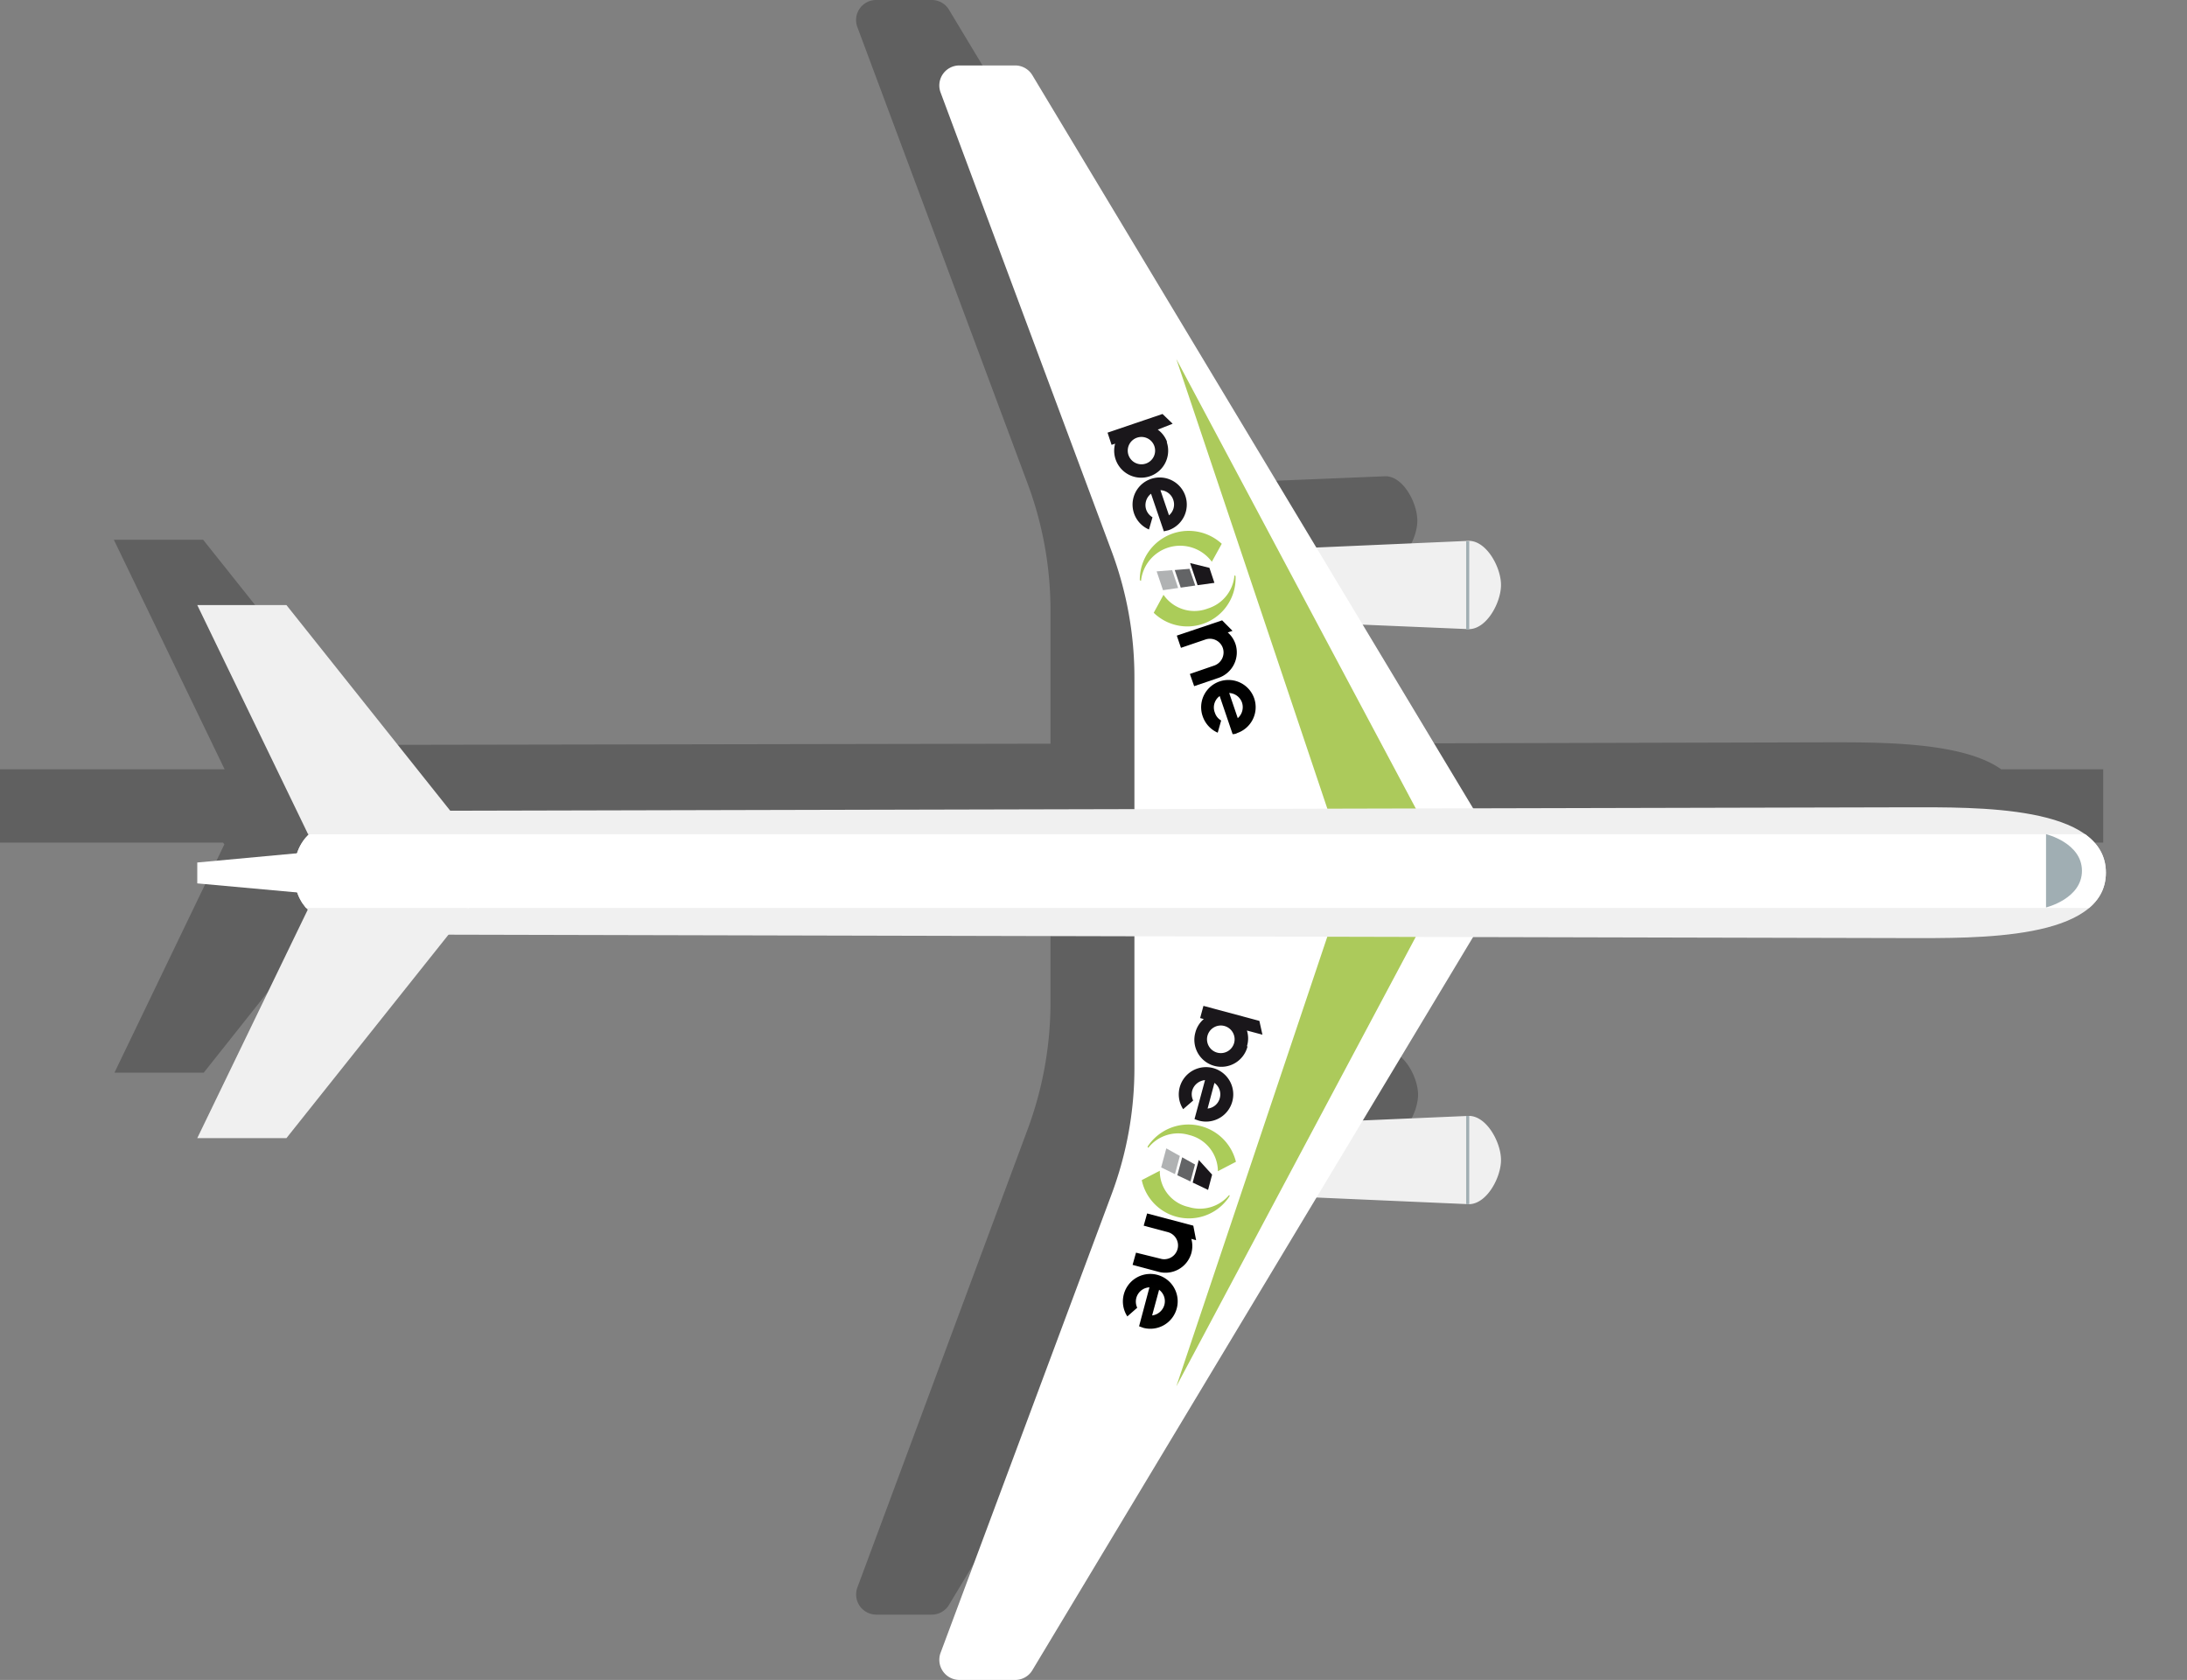 <svg xmlns="http://www.w3.org/2000/svg" xmlns:xlink="http://www.w3.org/1999/xlink" viewBox="0 0 179.04 137.57"><rect x="0" y="0" width="179.04" height="137.57" fill="#808080" stroke="none"/><defs><style>.cls-1{fill:#f0f0f0;}.cls-2{isolation:isolate;}.cls-3{opacity:0.25;mix-blend-mode:multiply;}.cls-4{fill:#fff;}.cls-5{fill:#a0aeb3;}.cls-6{fill:#acca5b;}.cls-7{clip-path:url(#clip-path);}.cls-8{fill:#636466;}.cls-9{fill:#b0b2b3;}.cls-10{fill:#1a171b;}.cls-11{fill:#abcc59;}.cls-12{fill:url(#linear-gradient);}.cls-13{fill:url(#linear-gradient-2);}.cls-14{fill:url(#linear-gradient-3);}.cls-15{fill:url(#linear-gradient-4);}</style><clipPath id="clip-path"><path class="cls-1" d="M24.08,71.46h0c0-5.56,7.15-5.07,12.72-5.07l119.37-.28c5.57,0,16.23-.21,16.23,5.35h0c0,5.57-10.66,5.36-16.23,5.36L36.8,76.54C31.23,76.54,24.08,77,24.08,71.46Z"/></clipPath><linearGradient id="linear-gradient" x1="71.9" y1="35.3" x2="56.62" y2="39.75" gradientTransform="translate(116 -14.26) rotate(71.29)" gradientUnits="userSpaceOnUse"><stop offset="0.12" stop-color="#abcc59"/><stop offset="0.13" stop-color="#a6c656"/><stop offset="0.15" stop-color="#839d44"/><stop offset="0.18" stop-color="#647734"/><stop offset="0.21" stop-color="#495726"/><stop offset="0.25" stop-color="#323b1a"/><stop offset="0.29" stop-color="#1f2510"/><stop offset="0.34" stop-color="#111409"/><stop offset="0.39" stop-color="#070904"/><stop offset="0.47" stop-color="#020201"/><stop offset="0.7"/></linearGradient><linearGradient id="linear-gradient-2" x1="71.55" y1="34.11" x2="56.27" y2="38.56" xlink:href="#linear-gradient"/><linearGradient id="linear-gradient-3" x1="95.45" y1="87.22" x2="80.18" y2="91.67" gradientTransform="translate(203.36 45.81) rotate(105.02)" xlink:href="#linear-gradient"/><linearGradient id="linear-gradient-4" x1="95.11" y1="86.03" x2="79.83" y2="90.48" gradientTransform="translate(203.36 45.81) rotate(105.02)" xlink:href="#linear-gradient"/></defs><title>Risorsa 3</title><g class="cls-2"><g id="Livello_2" data-name="Livello 2"><g id="Image"><path class="cls-3" d="M77.69,131.42,101,92.71l12.46.55c1.46,0,2.63-2.17,2.63-3.62S114.88,86,113.42,86l-8.67.38,9-15,35.58.08c4.34,0,11.79.13,14.85-2.46h8V63h-8.35c-3.24-2.32-10.33-2.21-14.52-2.21l-35.58.09-9-15,8.67.37c1.46,0,2.63-2.16,2.63-3.61S114.88,39,113.42,39L101,39.51,77.69.8A1.64,1.64,0,0,0,76.28,0H71.73a1.64,1.64,0,0,0-1.54,2.22l14,37.55A29.79,29.79,0,0,1,86,50.13V60.9L30,61,16.63,44.2H9.32L18.39,63H0v6H18.26a1.34,1.34,0,0,0,.11.14l-9,18.7h7.31L29.89,71.19H30L86,71.32V82.09a29.83,29.83,0,0,1-1.86,10.36L70.19,130a1.65,1.65,0,0,0,1.54,2.22h4.55A1.64,1.64,0,0,0,77.69,131.42Z"/><rect class="cls-4" x="31.84" y="64.62" width="2.58" height="13.69" transform="translate(104.6 38.33) rotate(90)"/><path class="cls-1" d="M92.85,48.85V47a1.58,1.58,0,0,1,1.58-1.58l25.82-1.13c1.45,0,2.63,2.16,2.63,3.61h0c0,1.46-1.18,3.62-2.63,3.62L94.43,50.43A1.58,1.58,0,0,1,92.85,48.85Z"/><rect class="cls-5" x="120.03" y="44.32" width="0.25" height="7.23"/><path class="cls-4" d="M120.77,66.48,84.51,6.15a1.64,1.64,0,0,0-1.41-.79H78.56A1.64,1.64,0,0,0,77,7.57L91,45.13a29.53,29.53,0,0,1,1.87,10.36v11Z"/><polygon class="cls-6" points="96.3 29.4 116.05 66.48 108.75 66.48 96.3 29.4"/><path class="cls-1" d="M92.85,94.07V95.9a1.58,1.58,0,0,0,1.58,1.58l25.82,1.13c1.45,0,2.63-2.16,2.63-3.62h0c0-1.45-1.18-3.61-2.63-3.61L94.43,92.49A1.58,1.58,0,0,0,92.85,94.07Z"/><rect class="cls-5" x="120.03" y="91.38" width="0.25" height="7.23"/><path class="cls-4" d="M120.77,76.44,84.51,136.78a1.64,1.64,0,0,1-1.41.79H78.56A1.65,1.65,0,0,1,77,135.35L91,97.8a29.53,29.53,0,0,0,1.87-10.36v-11Z"/><polygon class="cls-6" points="96.3 113.53 116.05 76.44 108.75 76.44 96.3 113.53"/><path class="cls-1" d="M24.08,71.46h0c0-5.56,7.15-5.07,12.72-5.07l119.37-.28c5.57,0,16.23-.21,16.23,5.35h0c0,5.57-10.66,5.36-16.23,5.36L36.8,76.54C31.23,76.54,24.08,77,24.08,71.46Z"/><g class="cls-7"><rect class="cls-4" x="89.91" y="-14.77" width="6.04" height="172.22" transform="translate(164.27 -21.6) rotate(90)"/></g><path class="cls-5" d="M167.5,68.31v6s2.94-.71,2.94-3S167.5,68.31,167.5,68.31Z"/><polygon class="cls-1" points="38.38 68.3 23.45 49.55 16.15 49.55 25.22 68.31 38.38 68.3"/><polygon class="cls-1" points="38.38 74.45 23.45 93.2 16.15 93.2 25.22 74.44 38.38 74.45"/><polygon class="cls-4" points="16.15 72.34 16.15 70.63 38.38 68.57 38.38 74.36 16.15 72.34"/><polygon class="cls-8" points="97.38 46.58 96.17 46.68 96.66 48.12 97.85 47.95 97.38 46.58"/><polygon class="cls-9" points="95.96 46.69 94.69 46.79 95.21 48.33 96.45 48.15 95.96 46.69"/><polygon class="cls-10" points="98.04 47.92 99.42 47.73 99.01 46.5 97.43 46.11 98.04 47.92"/><path class="cls-10" d="M95.28,43.51l.38-.09a2.22,2.22,0,1,0-1.6-.06l.29-1a1.19,1.19,0,0,1-.52-.64,1.18,1.18,0,0,1,.4-1.29Zm.77-2.58a1.16,1.16,0,0,1-.35,1.27L95,40.14A1.16,1.16,0,0,1,96.05,40.93Z"/><path class="cls-11" d="M101.15,47.17l-.09-.06a3.11,3.11,0,0,1-2.18,2.72,3.07,3.07,0,0,1-3.54-1l-.09-.12-.8,1.47a3.95,3.95,0,0,0,6.7-3Z"/><path class="cls-11" d="M93.31,47.51l.1.06a3.22,3.22,0,0,1,5.71-1.68l.09.11.81-1.47a4,4,0,0,0-6.71,3Z"/><path class="cls-10" d="M95.54,36.18a2.16,2.16,0,0,0-.76-1L96,34.7l-.83-.8-4.5,1.53.33,1,.29-.1a2.21,2.21,0,1,0,4.23-.12Zm-3.16,1.07a1.12,1.12,0,1,1,1.43.71A1.12,1.12,0,0,1,92.38,37.25Z"/><path class="cls-12" d="M102.68,57.2a2.23,2.23,0,1,0-4.23,1.43A2.26,2.26,0,0,0,99.69,60l.28-1a1.12,1.12,0,0,1-.51-.63A1.15,1.15,0,0,1,99.85,57l1.06,3.12s.25,0,.37-.09A2.24,2.24,0,0,0,102.68,57.2Zm-2.05-.45a1.17,1.17,0,0,1,1.05.79,1.2,1.2,0,0,1-.35,1.27Z"/><path class="cls-13" d="M101.16,52.79a2.19,2.19,0,0,0-.65-1l.39-.13-.85-.86-3.71,1.25.34,1,2-.68h0a1.12,1.12,0,0,1,1.43.7,1.14,1.14,0,0,1-.7,1.43l-2,.69.35,1,2-.68h0A2.21,2.21,0,0,0,101.16,52.79Z"/><polygon class="cls-8" points="97.83 95.36 96.78 94.77 96.38 96.24 97.46 96.75 97.83 95.36"/><polygon class="cls-9" points="96.59 94.66 95.48 94.04 95.06 95.6 96.19 96.15 96.59 94.66"/><polygon class="cls-10" points="97.64 96.84 98.9 97.44 99.23 96.19 98.14 94.99 97.64 96.84"/><path class="cls-10" d="M97.79,91.64a3.67,3.67,0,0,0,.36.13,2.23,2.23,0,1,0-1.29-.94l.82-.71a1.17,1.17,0,0,1-.08-.81,1.2,1.2,0,0,1,1.05-.86Zm2.07-1.72a1.15,1.15,0,0,1-1,.86l.56-2.1A1.15,1.15,0,0,1,99.86,89.92Z"/><path class="cls-11" d="M100.64,97.94l0-.1a3.12,3.12,0,0,1-3.33,1,3,3,0,0,1-2.36-2.82c0-.09,0-.15,0-.15l-1.48.77a3.95,3.95,0,0,0,7.23,1.25Z"/><path class="cls-11" d="M93.93,93.87,94,94a3.11,3.11,0,0,1,3.33-1.06,3.07,3.07,0,0,1,2.37,2.83c0,.09,0,.14,0,.14l1.48-.77a4,4,0,0,0-7.23-1.25Z"/><path class="cls-10" d="M102.08,85.68a2.17,2.17,0,0,0,0-1.29l1.27.34-.25-1.13-4.58-1.23-.27,1,.3.08a2.14,2.14,0,0,0-.69,1.1,2.21,2.21,0,1,0,4.27,1.14Zm-3.23-.86a1.13,1.13,0,1,1,.8,1.38A1.13,1.13,0,0,1,98.85,84.82Z"/><path class="cls-14" d="M96.34,107.13A2.23,2.23,0,0,0,92,106a2.25,2.25,0,0,0,.29,1.8l.81-.71a1.17,1.17,0,0,1,1-1.67l-.85,3.19.36.13A2.24,2.24,0,0,0,96.34,107.13Zm-1.45-1.51a1.16,1.16,0,0,1,.43,1.24,1.19,1.19,0,0,1-1,.86Z"/><path class="cls-15" d="M97.53,102.62a2.21,2.21,0,0,0,0-1.17l.39.11-.23-1.19-3.78-1-.28,1,2.05.55h0a1.13,1.13,0,0,1-.57,2.18L93,102.58l-.28,1,2.06.55h0A2.2,2.2,0,0,0,97.53,102.62Z"/></g></g></g></svg>
